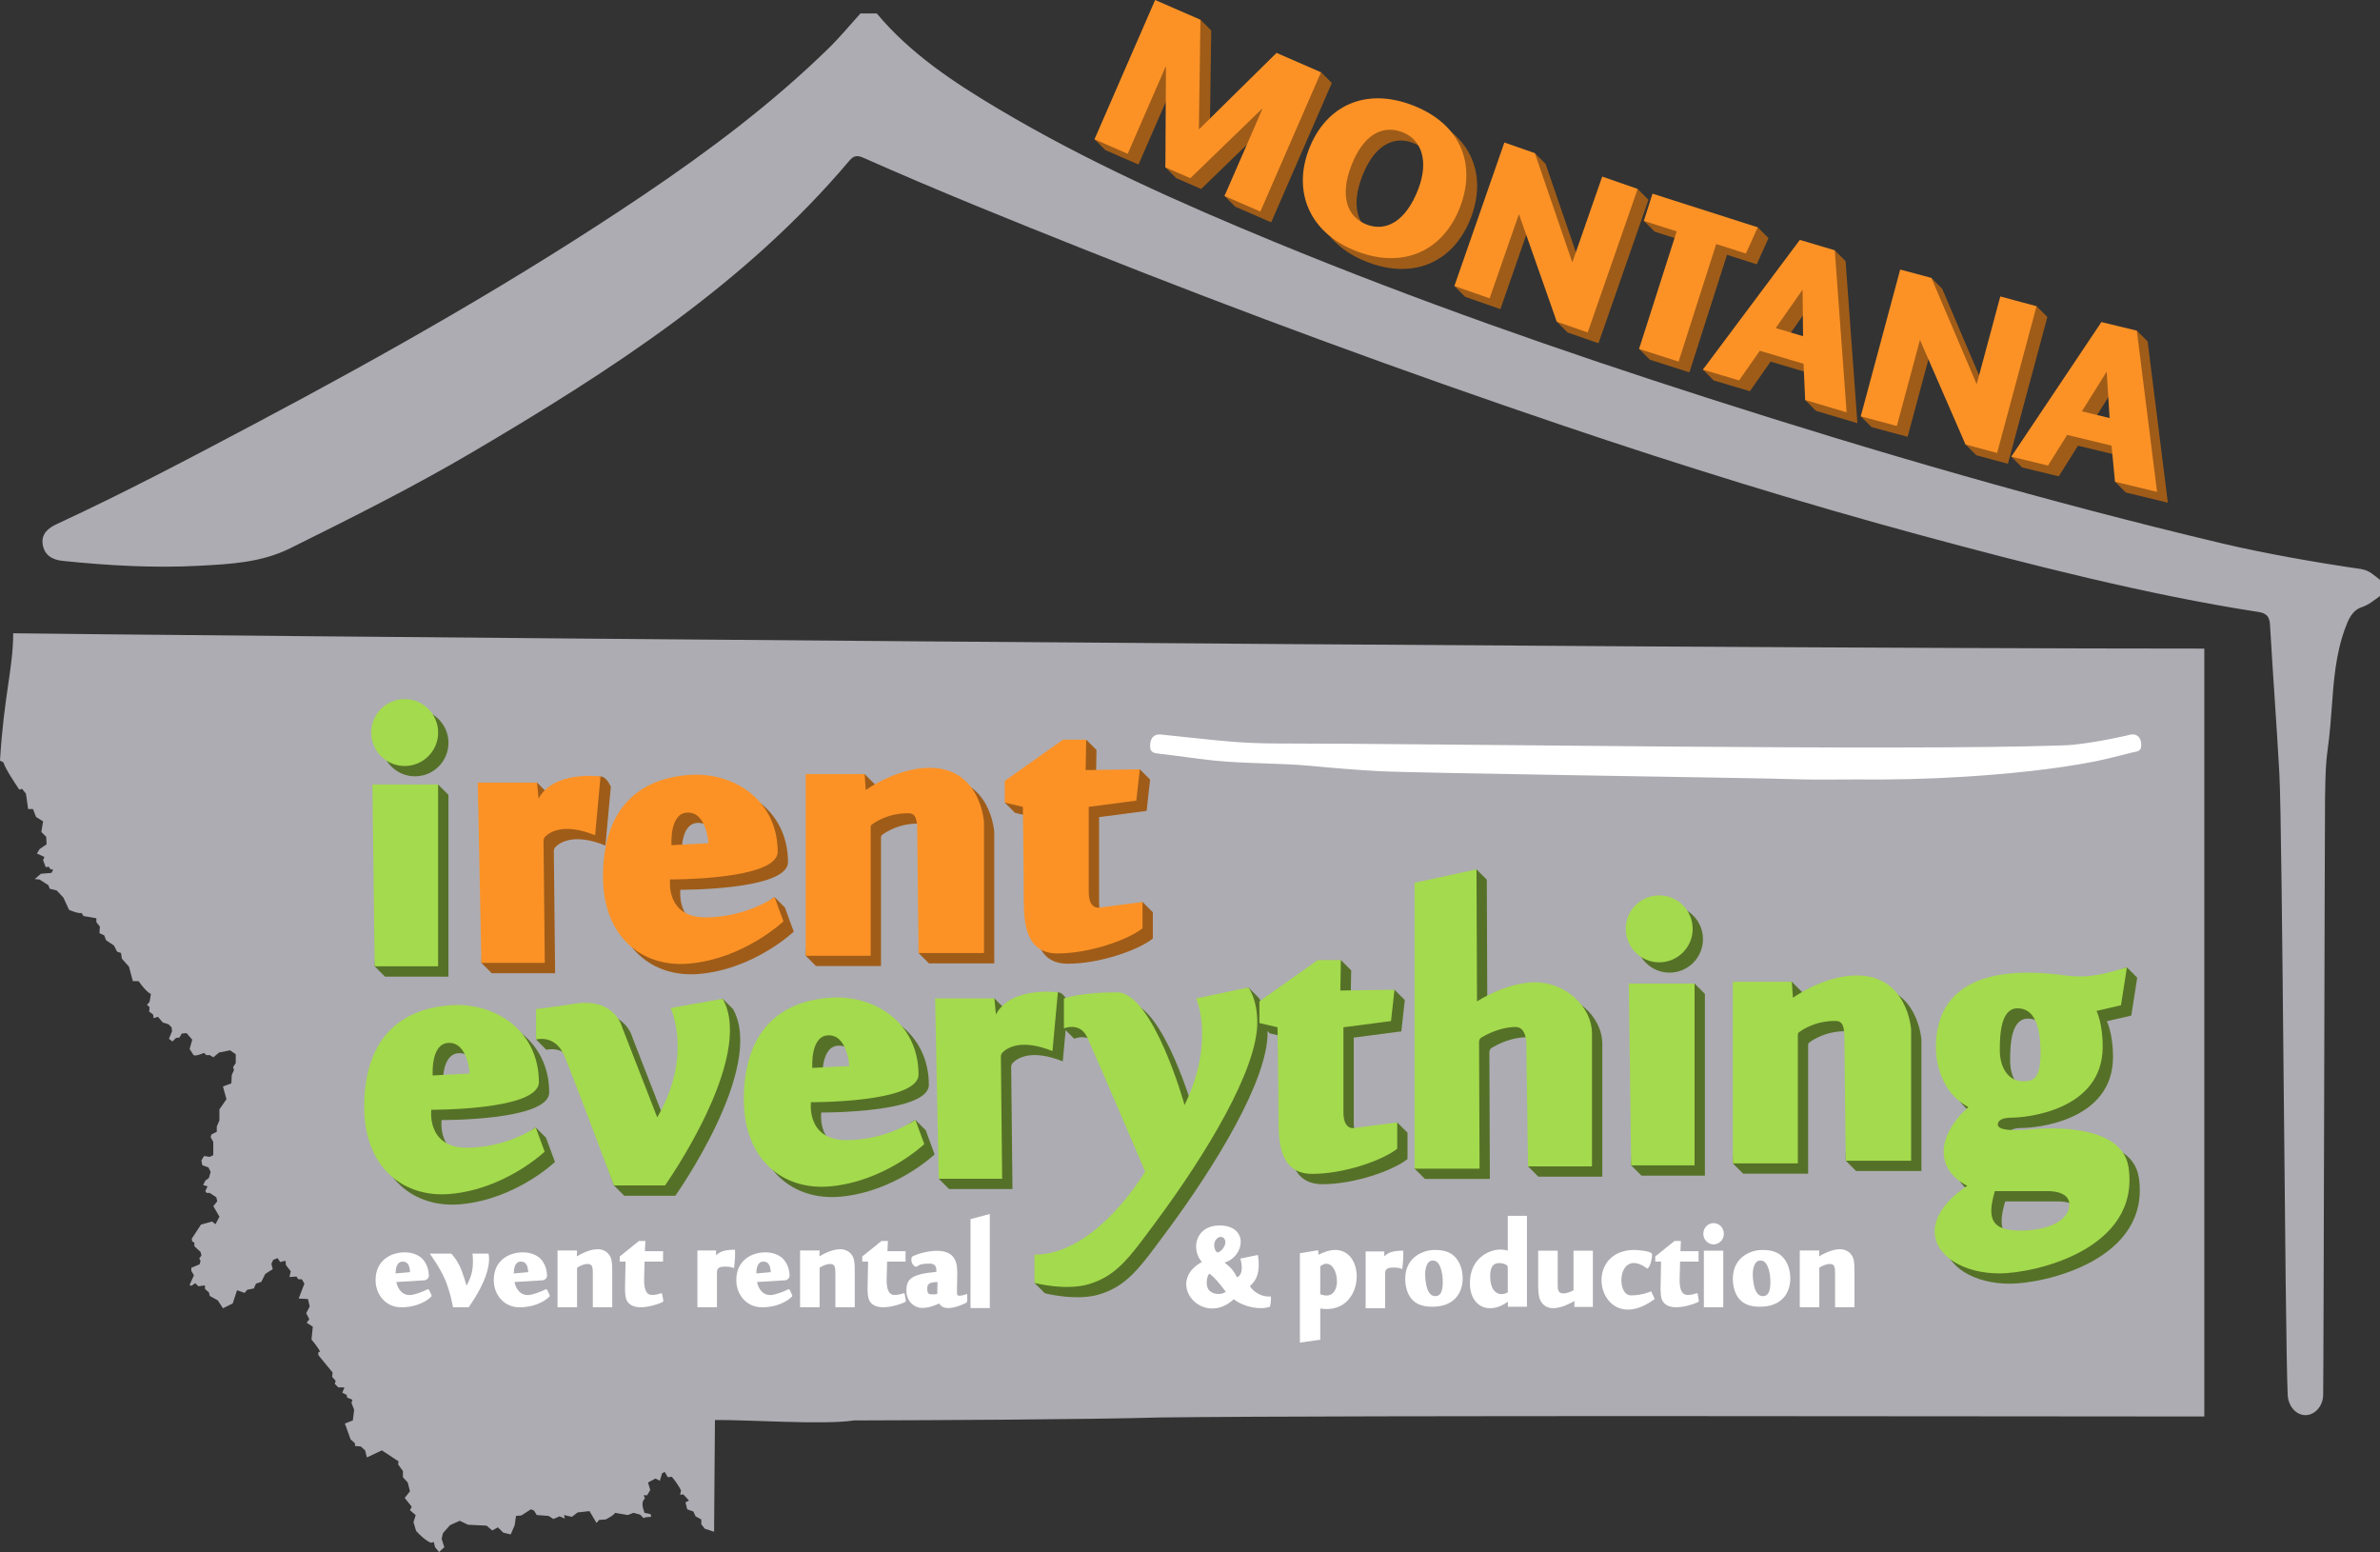 <?xml version="1.0" encoding="UTF-8"?> <svg xmlns="http://www.w3.org/2000/svg" viewBox="124.72 231.28 775.42 505.59"><rect x="124.72" y="231.28" width="775.42" height="505.59" fill="#333333" stroke="none"/><defs><style>.cls-1{fill:#fff;}.cls-2{fill:#fc9226;}.cls-3{fill:#557128;}.cls-4{fill:#9f5c18;}.cls-5{isolation:isolate;}.cls-6{mix-blend-mode:multiply;}.cls-7{fill:#a4da4d;}.cls-8{fill:#adacb2;}</style></defs><g class="cls-5"><g id="Layer_2"><path class="cls-8" d="M842.91,442.56c-181.73,0-692.78-4.59-713.89-4.99,0,11.26-3.03,20.3-4.3,41.5.05.02,1.1.54,1.14.57.47,1.96,4.02,7.17,5.16,8.89l.87-.29,1.28,1.58.72,5.02h1.58l1,2.58,2.3,1.43-.58,3.45,1.58,1.57.14,2.44-2.29,1.57-.87,1.43,2.44,1.15-.43,1.01.85,2.29,1.01-.14.43.72,1.01.29-.58,1.01-3.43.28-2.01,1.72,1.58.15,2.87,1.86.43,1.14,2.29.58,2.15,2.29,1.86,4.01c.89.39,3.03,1.26,4.02,1.01l.72,1.01,4.15.72v1.28l1.15,1.43-.14,2.15,1.57.72.58,1.58,2.58,1.72,1.01,2,1.29.43.28,1.87,2.3,2.58,1.28,4.73h1.87c.8,1.15,2.67,3.63,4.01,4.16l-.43,2.58-.87,1,.87.72-.15,1.43,1.3,1,.14,1.16,1.43-.44,1.58,1.87,1.86.57,1.01,1,.14,1.3-1.01,2.43,1.14.87,1.16-1.14,1.15-.15.72-1.28c.19-.02,1.42-.13,1.57-.15l1.86,2.15-.86,3.02,1.29,2c.73.41,2.74-.48,3.43-.72l.72.72h1.14l1.15.72,1.86-1.57,3.58-.72,1.86,1.29v2.87l-.86,1.3.28,1.01-.72,1.57-.14,2.73-2.73,1.01,1.15,4.15-2.3,3.3v3.58l-.86,2.01v1.72l-1.72.86-.29.87.87,1.57v4.3l-1.15.58-1.86-.29-.86,1.43.29,1.57,2,.72.72,1.43-.57,2.01-1.15.86-.72,1.43,1.43.43-.72,1.58.44.57h1l2.15,1.43.29,1.3-1.28,1.57,2,3.44-1.28,2.44-1.16-.87-3.58,1.01-3.01,4.59.14.86.72.44v1.15l2.01,1.86.29,1.14-.72,1.01.43.72-.29,1.15-2.72,1.14v1.01l.86,1.43-1.43,3.16.58.29,1.28-.87,1.01,1.01,2.15-.29v1.15l1.29,1.15.28,1.14,2.59,1.43,1.71,2.58,3.16-1.57,1.43-4.3,2.44.86.86-1.01,2.15-.43.72-1.57,1.72-.58,1.29-2.58,2.44-1.57-.44-1.72.58-1.29,1.43-.57.86,1.28,1.72-.43.15,1.43,1.57,2.01-.43,1.86,2.29-.15.58.87h1.14l.86,1.43-1.86,4.87,3.02.15.57,2.44-1.14,2.15,1.01,2-.87,1.14,2.01,1.29-.43,4.16c.4.56,2.76,3.3,2.72,4.01l-.57.29.14.86,4.59,5.6-.14,1.43,1.14,1.28-.29,1,1.15,1.15h2.01l-.72,1.72,1.43.72.14.85,1.72.72-.29,1.01.87,2.3-.44,3.43-2.58,1.01,1.86,5.16,1.43,1.29v.86l1.87.15,1.43,1.28.57,2.3,4.88-2.3,5.44,3.58-.14,1.01,1.57,2.15v2.01l1.57,1.72.72,2.87-1.71,2.15,2.29,2.87-.58,1.15,1.87,1.57-.72,2.3.86,2.87c1.07,1.19,3.32,3.35,4.88,3.86l.86-.28.43,1.71,1.29,1.58,1.72-1.58-.87-2.72.43-1.86,2.3-2.59,3.16-1.43,2.72,1.29,6.02.29,1.86,1.57,1.86-1.01,1.72,1.72,2.44.58,1.29-3.02.43-3.01,1.72-.14,3.15-2.01,1.01.43.87,1.43,3.86.29,1.58,1.01,2-.87,1.72.72-.29-1.14,2.59.58,1.86-1.43,3.87-.43,2.29,3.86.86-1,2.15-.15c.7-.38,2.68-1.37,3.02-2.15l4.15.72,1.86-.72,2.15.58,1.16,1.15c.35-.37,1.97-.39,2.43-.43l-.14-.87-2.01-.43c-.48-1.54-1.26-3.39.15-4.73l-.43-1h1.15l1-1.72-.72-2.43,2.43-1.29,1.43.72.72-2.44.87-.43,1.01,1.72,1.28-.15c.92,1,2.44,3.21,3.02,4.45l-.29,1.43,1.01-.15,1.86,2.01-1.14.58.57,2.29,2.01.72.72,1.57,1.86,1.01v1.58l1.14,1.43,3.02.99.28-36.4c10.24-.13,35.65,1.67,45.3.14,24.94-.07,75.75-.28,99.94-.97,64.79-.75,275.15-.31,340.01-.31v-250.11Z"></path><path class="cls-3" d="M302.64,601.93l-3.36-3.36c-3.7,1.95-10.25,9.94-19.12,9.94-13.17,0-11.56-12.36-11.56-12.36,0,0,35.05.22,35.05-9.01,0-16.73-14.24-26.14-28.97-25.02-18.4,1.41-27.94,13.17-27.94,33.08s12.95,29.68,27.94,28.38c18.03-1.55,30.85-13.78,30.85-13.78l-2.9-7.87ZM273.93,574.39c6.54-.62,7.18,9.96,7.18,9.96l-12.05.63s-.73-10.07,4.88-10.6Z"></path><path class="cls-7" d="M299.28,598.57s-9.31,6.58-22.48,6.58-11.56-12.36-11.56-12.36c0,0,35.05.22,35.05-9.01,0-16.73-14.24-26.14-28.97-25.02-18.4,1.41-27.94,13.17-27.94,33.08s12.95,29.68,27.94,28.38c18.03-1.55,30.85-13.78,30.85-13.78l-2.9-7.87ZM270.57,571.03c6.54-.62,7.18,9.96,7.18,9.96l-12.05.63s-.73-10.07,4.88-10.6Z"></path><path class="cls-3" d="M426.33,599.47l-3.36-3.36c-3.91,1.92-10.99,9.94-19.12,9.94-13.16,0-11.56-12.36-11.56-12.36,0,0,35.05.22,35.05-9.02,0-16.73-14.24-26.14-28.97-25.01-18.4,1.4-27.94,13.17-27.94,33.07s12.95,29.68,27.94,28.39c18.03-1.56,30.85-13.79,30.85-13.79l-2.89-7.87ZM397.61,571.93c6.55-.62,7.18,9.96,7.18,9.96l-12.05.63s-.73-10.07,4.87-10.6Z"></path><path class="cls-7" d="M422.97,596.11s-9.31,6.58-22.48,6.58-11.56-12.36-11.56-12.36c0,0,35.05.22,35.05-9.02,0-16.73-14.24-26.14-28.97-25.01-18.4,1.4-27.94,13.17-27.94,33.07s12.95,29.68,27.94,28.39c18.03-1.56,30.85-13.79,30.85-13.79l-2.89-7.87ZM394.25,568.57c6.55-.62,7.18,9.96,7.18,9.96l-12.05.63s-.73-10.07,4.87-10.6Z"></path><path class="cls-4" d="M380.44,526.9l-3.36-3.36c-3.48,1.92-9.72,9.94-19.12,9.94-13.17,0-11.56-12.36-11.56-12.36,0,0,35.05.22,35.05-9.02,0-16.73-14.24-26.14-28.97-25.01-18.4,1.4-27.94,13.17-27.94,33.07s12.95,29.68,27.94,28.39c18.03-1.56,30.85-13.79,30.85-13.79l-2.89-7.87ZM351.73,499.37c6.55-.62,7.18,9.96,7.18,9.96l-12.05.63s-.73-10.07,4.87-10.6Z"></path><path class="cls-2" d="M377.08,523.54s-9.31,6.58-22.48,6.58-11.56-12.36-11.56-12.36c0,0,35.05.22,35.05-9.02,0-16.73-14.24-26.14-28.97-25.01-18.4,1.4-27.94,13.17-27.94,33.07s12.95,29.68,27.94,28.39c18.03-1.56,30.85-13.79,30.85-13.79l-2.89-7.87ZM348.37,496.01c6.55-.62,7.18,9.96,7.18,9.96l-12.05.63s-.73-10.07,4.87-10.6Z"></path><path class="cls-3" d="M302.74,563.36l-3.36,6.55,3.36,3.36s6.22-1.85,9.24,5.38c2.3,5.49,9,28.81,12.77,38.8l3.36,3.36h16.63s29.56-41.66,18.81-60.81l-3.36-3.36-13.61,6.38s7.39,15.45-4.37,35.61l-11.38-29.23s-2.27-9.83-15.37-7.81c-8.19,1.26-12.72,1.76-12.72,1.76Z"></path><path class="cls-7" d="M299.38,560v9.91s6.22-1.85,9.24,5.38c3.02,7.22,16.13,42.16,16.13,42.16h16.63s29.56-41.66,18.81-60.81l-16.97,3.02s7.39,15.45-4.37,35.61l-11.38-29.23s-2.27-9.83-15.37-7.81c-8.19,1.26-12.72,1.76-12.72,1.76Z"></path><path class="cls-3" d="M452.07,559.89l-3.36-3.36-15.96,3.36-2.18,55.37,3.36,3.36h20.66l-.42-39.79c0-.49.18-.96.52-1.31,1.43-1.47,6-4.64,16.29-.49l1.76-19.14s-1.34-3.36-3.36-3.36c-4.89,0-13.68,4.73-16.82,10.55l-.5-5.19Z"></path><path class="cls-7" d="M448.71,556.53h-19.32l1.18,58.73h20.66l-.42-39.79c0-.49.18-.96.52-1.31,1.43-1.47,6-4.64,16.29-.49l1.76-19.14s-15.18-2.09-20.18,7.2l-.5-5.19Z"></path><path class="cls-4" d="M303.06,489.58l-3.36-3.36-15.96,3.36-2.18,55.37,3.36,3.36h20.66l-.42-39.79c0-.49.18-.96.52-1.31,1.43-1.47,6-4.64,16.29-.49l1.76-19.14s-1.35-3.36-3.36-3.36c-4.79,0-13.97,5.26-16.82,10.55l-.5-5.19Z"></path><path class="cls-2" d="M299.7,486.22h-19.32l1.18,58.73h20.66l-.42-39.79c0-.49.18-.96.52-1.31,1.43-1.47,6-4.64,16.29-.49l1.76-19.14s-15.18-2.09-20.18,7.2l-.5-5.19Z"></path><path class="cls-3" d="M474.7,559.89l-3.36,6.4,3.36,3.36s5.17-2.24,7.56,2.85c2.39,5.09,18.9,43.77,18.9,43.77,0,0-15.75,27.09-36.03,27.09l-3.36,5.84,3.36,3.36s10.19,2.67,17.76.38c9.07-2.75,13.17-8.69,21.42-19.78,17.03-22.9,33.39-50.18,33.39-65.39,0-7.87-2.9-11.46-2.9-11.46l-3.36-3.36-13.65,6.95s6.3,13.92-3.78,34.71c0,0-10.2-36.72-22.05-36.72s-17.26,2.01-17.26,2.01Z"></path><path class="cls-7" d="M471.35,556.53v9.76s5.17-2.24,7.56,2.85,18.9,43.77,18.9,43.77c0,0-15.75,27.09-36.03,27.09v9.2s10.19,2.67,17.76.38c9.07-2.75,13.17-8.69,21.42-19.78,17.03-22.9,33.39-50.18,33.39-65.39,0-7.87-2.9-11.46-2.9-11.46l-17.01,3.59s6.3,13.92-3.78,34.71c0,0-10.2-36.72-22.05-36.72s-17.26,2.01-17.26,2.01Z"></path><path class="cls-3" d="M564.95,547.4l-3.36-3.36-23.18,16.8-3.36,3.7,3.36,3.36,5.9,1.39s.31,22.93.31,30.24.5,17.51,10.96,17.51,22.93-4.41,27.72-8.19v-8.57l-3.36-3.36-10.25,5.12s-3.91,1.26-3.91-5.04v-27.72l15.5-2.02,1.13-10.2-3.36-3.36-14.28,3.61.17-9.91Z"></path><path class="cls-7" d="M561.59,544.04h-7.56l-18.98,13.44v7.06l5.9,1.39s.31,22.93.31,30.24.5,17.51,10.96,17.51,22.93-4.41,27.72-8.19v-8.57l-13.61,1.76s-3.91,1.26-3.91-5.04v-27.72l15.5-2.02,1.13-10.2-17.64.25.17-9.91Z"></path><path class="cls-4" d="M481.97,475.59l-3.36-3.36-4.2,3.36-22.34,17.13,3.36,3.36,5.9,1.39s.31,22.93.31,30.24.5,17.51,10.96,17.51,22.93-4.41,27.72-8.19v-8.57l-3.36-3.36-10.25,5.12s-3.91,1.26-3.91-5.04v-27.72l15.5-2.02,1.13-10.2-3.36-3.36-14.28,3.61.17-9.91Z"></path><path class="cls-2" d="M478.61,472.23h-7.56l-18.98,13.44v7.06l5.9,1.39s.31,22.93.31,30.24.5,17.51,10.96,17.51,22.93-4.41,27.72-8.19v-8.57l-13.61,1.76s-3.91,1.26-3.91-5.04v-27.72l15.5-2.02,1.13-10.2-17.64.25.17-9.91Z"></path><path class="cls-3" d="M610.14,615.33h-21.17l-3.36-3.36,3.36-89.76,16.8-7.73,3.36,3.36.17,43s9.57-6.22,18.98-6.22,18.48,7.56,18.48,16.8v43.17h-20.83l-3.36-3.36,2.81-34.77s.66-7.27-3.46-7.27c-4.9,0-9.37,2.35-11.15,3.4-.5.3-.8.84-.8,1.42l.16,41.32Z"></path><path class="cls-7" d="M606.78,611.97h-21.17v-93.12l20.16-4.37.17,43s9.57-6.22,18.98-6.22,18.48,7.56,18.48,16.8v43.17h-20.83l-.55-38.13s.66-7.27-3.46-7.27c-4.9,0-9.37,2.35-11.15,3.4-.5.3-.8.84-.8,1.42l.16,41.32Z"></path><polygon class="cls-3" points="658.77 555.04 656.16 610.9 659.52 614.25 680.18 614.25 680.18 555.04 676.82 551.68 658.77 555.04"></polygon><polygon class="cls-7" points="655.41 551.68 656.16 610.9 676.82 610.9 676.82 551.68 655.41 551.68"></polygon><circle class="cls-3" cx="668.66" cy="537.22" r="10.9"></circle><circle class="cls-7" cx="665.3" cy="533.86" r="10.9"></circle><g class="cls-6"><polygon class="cls-3" points="249.41 490.2 246.8 546.06 250.16 549.42 270.82 549.42 270.82 490.2 267.46 486.84 249.41 490.2"></polygon></g><polygon class="cls-7" points="246.05 486.84 246.8 546.06 267.46 546.06 267.46 486.84 246.05 486.84"></polygon><g class="cls-6"><circle class="cls-3" cx="259.93" cy="473.27" r="10.9"></circle></g><circle class="cls-7" cx="256.57" cy="469.91" r="10.9"></circle><path class="cls-3" d="M692.65,554.45l-3.36,55.81,3.36,3.36h21.17v-41.96c0-.32.15-.61.41-.8,1.31-.93,5.33-3.66,11.81-3.66,2.35,0,2.96,1.62,2.96,5.94,0,3.2-3.04,25.98-2.92,36.24l3.36,3.36h21.29v-42.71s-1.01-17.64-17.76-17.64c-10.71,0-20.75,7.26-20.75,7.26l-.37-5.2-3.36-3.36-15.83,3.36Z"></path><path class="cls-7" d="M689.3,551.1v59.17h21.17v-41.96c0-.32.15-.61.41-.8,1.31-.93,5.33-3.66,11.81-3.66,2.35,0,2.96,1.62,2.96,5.94s.44,39.6.44,39.6h21.29v-42.71s-1.01-17.64-17.76-17.64c-10.71,0-20.75,7.26-20.75,7.26l-.37-5.2h-19.19Z"></path><path class="cls-4" d="M390.58,486.81l-3.36,55.81,3.36,3.36h21.17v-41.96c0-.32.15-.61.41-.8,1.31-.93,5.33-3.66,11.81-3.66,2.35,0,2.96,1.62,2.96,5.94,0,3.11-3.05,25.75-2.92,36.24l3.36,3.36h21.29v-42.71s-1.01-17.64-17.76-17.64c-10.71,0-20.75,7.26-20.75,7.26l-.37-5.2-3.36-3.36-15.83,3.36Z"></path><path class="cls-2" d="M387.22,483.45v59.17h21.17v-41.96c0-.32.15-.61.41-.8,1.31-.93,5.33-3.66,11.81-3.66,2.35,0,2.96,1.62,2.96,5.94s.44,39.6.44,39.6h21.29v-42.71s-1.01-17.64-17.76-17.64c-10.71,0-20.75,7.26-20.75,7.26l-.37-5.2h-19.19Z"></path><path class="cls-3" d="M821.55,614.82c-2.28-15.59-31.4-12.32-31.4-12.32,0,0-11.17,1.3-11.17-1.51,0-1.85,2.42-2.27,4.61-2.27,4.28,0,29.56-2.18,29.56-23.09,0-7.81-2.02-11.67-2.02-11.67l7.98-1.85,1.93-12.34-3.36-3.36c-3.64.83-11.55,6.66-16.46,6.01-10.16-1.34-42.41-5.09-42.41,23.47,0,0-.5,13.44,10.58,19.4,0,0-8.06,6.64-8.06,14.53s7.73,11.09,7.73,11.09c0,0-10.66,6.47-10.66,14.78s9.74,13.77,21.08,13.77,46.03-7.69,42.09-34.62ZM785.42,563.1c5.46,0,7.48,5.8,7.48,14.64s-2.86,9.13-5.62,9.13c-5.13,0-7.65-4.78-7.65-10.08s.34-13.69,5.79-13.69ZM802.3,627.27c-.25,4.96-6.81,8.24-15.96,8.24s-11.09-3.53-8.32-12.85h17.13s7.39-.34,7.14,4.62Z"></path><path class="cls-7" d="M818.19,611.46c-2.28-15.59-31.4-12.32-31.4-12.32,0,0-11.17,1.3-11.17-1.51,0-1.85,2.42-2.27,4.61-2.27,4.28,0,29.56-2.18,29.56-23.09,0-7.81-2.02-11.67-2.02-11.67l7.98-1.85,1.93-12.34c-5.79,1.59-11.49,3.75-19.82,2.65-10.16-1.34-42.41-5.09-42.41,23.47,0,0-.5,13.44,10.58,19.4,0,0-8.06,6.64-8.06,14.53s7.73,11.09,7.73,11.09c0,0-10.66,6.47-10.66,14.78s9.74,13.77,21.08,13.77,46.03-7.69,42.09-34.62ZM782.06,559.74c5.46,0,7.48,5.8,7.48,14.64s-2.86,9.13-5.62,9.13c-5.13,0-7.65-4.78-7.65-10.08s.34-13.69,5.79-13.69ZM798.94,623.91c-.25,4.96-6.81,8.24-15.96,8.24s-11.09-3.53-8.32-12.85h17.13s7.39-.34,7.14,4.62Z"></path><path class="cls-1" d="M253.86,648.9c.11.8,1.03,4.26,4.33,4.26,1.42,0,4.31-1.11,5.75-1.84.23-.12.51,0,.6.23l.66,1.41s.15.34.15.5c0,.23-3.36,3.68-9.92,3.68-4.92,0-8.34-4.03-8.34-8.85,0-6.64,5.22-9.05,9.44-9.05,1.76,0,4.81.42,6.54,3.02.94,1.41,1.28,2.79,1.39,4.37.06.89-.62,1.67-1.51,1.72l-9.1.55ZM258.31,645.69c-.07-1.79-.55-3.44-2.35-3.44-2.06,0-2.31,2.29-2.35,3.86l4.7-.42Z"></path><path class="cls-1" d="M292.36,648.9c.11.8,1.03,4.26,4.33,4.26,1.42,0,4.31-1.11,5.75-1.84.23-.12.51,0,.6.23l.66,1.41s.15.34.15.5c0,.23-3.36,3.68-9.92,3.68-4.92,0-8.34-4.03-8.34-8.85,0-6.64,5.22-9.05,9.44-9.05,1.76,0,4.81.42,6.54,3.02.94,1.41,1.28,2.79,1.39,4.37.06.89-.62,1.67-1.51,1.72l-9.1.55ZM296.81,645.69c-.07-1.79-.55-3.44-2.35-3.44-2.06,0-2.31,2.29-2.35,3.86l4.7-.42Z"></path><path class="cls-1" d="M271.72,639.65s1.42,1.31,2.76,4.04c1.02,2.06,2.23,6.38,2.23,6.38,0,0,1.55-2.52,1.93-5.33.38-2.81,0-5.09,0-5.09h5.22s.84,2.48-.92,7.4c-1.76,4.91-5.52,10.08-5.52,10.08h-5.1s-.92-5.12-2.56-8.95c-1.76-4.12-5.03-8.53-5.03-8.53h7.02Z"></path><path class="cls-1" d="M324.19,657.13h-6.32v-10.55c0-2.29,0-3.55-1.69-3.55-1.18,0-2.46.57-3.45,1.22v12.88h-6.36v-18.49h6.36l-.07,1.91c3.49-2.1,5.77-2.33,6.87-2.33,1.25,0,3.2.53,4.15,2.67.51,1.22.51,2.83.51,5.54v10.7Z"></path><path class="cls-1" d="M340.75,638.86v3.4h-6.02l-.15,5.35c-.07,2.75.29,5.51,2.57,5.51,1.25,0,2.06-.27,3.01-.57l.26.08.37,2.02c.07.53.04.69-.33.84-1.95.92-4.85,1.64-7.05,1.64-2.02,0-3.38-.69-4.11-1.64-1.03-1.26-.96-3.63-.92-5.69l.15-7.54h-1.9v-1.68l6.27-5.04h2.09l-.15,3.32h5.91Z"></path><path class="cls-1" d="M371.38,648.9c.11.8,1.03,4.26,4.33,4.26,1.42,0,4.31-1.11,5.75-1.84.23-.12.51,0,.6.23l.66,1.41s.15.34.15.5c0,.23-3.36,3.68-9.92,3.68-4.92,0-8.34-4.03-8.34-8.85,0-6.64,5.22-9.05,9.44-9.05,1.76,0,4.81.42,6.54,3.02.94,1.41,1.28,2.79,1.39,4.37.06.89-.62,1.67-1.51,1.72l-9.1.55ZM375.83,645.69c-.07-1.79-.55-3.44-2.35-3.44-2.06,0-2.31,2.29-2.35,3.86l4.7-.42Z"></path><path class="cls-1" d="M403.21,657.13h-6.32v-10.55c0-2.29,0-3.55-1.69-3.55-1.18,0-2.46.57-3.45,1.22v12.88h-6.36v-18.49h6.36l-.07,1.91c3.49-2.1,5.77-2.33,6.87-2.33,1.25,0,3.2.53,4.15,2.67.51,1.22.51,2.83.51,5.54v10.7Z"></path><path class="cls-1" d="M728.92,657.13h-6.32v-10.55c0-2.29,0-3.55-1.69-3.55-1.18,0-2.46.57-3.45,1.22v12.88h-6.36v-18.49h6.36l-.07,1.91c3.49-2.1,5.77-2.33,6.87-2.33,1.25,0,3.2.53,4.15,2.67.51,1.22.51,2.83.51,5.54v10.7Z"></path><path class="cls-1" d="M419.77,638.86v3.4h-6.02l-.15,5.35c-.07,2.75.29,5.51,2.57,5.51,1.25,0,2.06-.27,3.01-.57l.26.08.37,2.02c.07.53.04.69-.33.84-1.95.92-4.85,1.64-7.05,1.64-2.02,0-3.38-.69-4.11-1.64-1.03-1.26-.96-3.63-.92-5.69l.15-7.54h-1.9v-1.68l6.27-5.04h2.09l-.15,3.32h5.91Z"></path><path class="cls-1" d="M678.13,638.86v3.4h-6.02l-.15,5.35c-.07,2.75.29,5.51,2.57,5.51,1.25,0,2.06-.27,3.01-.57l.26.08.37,2.02c.07.53.04.69-.33.84-1.95.92-4.85,1.64-7.05,1.64-2.02,0-3.38-.69-4.11-1.64-1.03-1.26-.96-3.63-.92-5.69l.15-7.54h-1.9v-1.68l6.27-5.04h2.09l-.15,3.32h5.91Z"></path><path class="cls-1" d="M358.02,638.64v1.56c1.45-1.34,2.96-1.81,6.18-1.81.06,1.5-.03,3.86-.33,5.98-1.03-.47-2.14-.48-3.13-.48-1.29,0-2.44.29-2.44,1.84v11.4h-6.36v-18.49h6.09Z"></path><path class="cls-1" d="M439.85,654.76c0,.69-.04.73-.57,1.03-.11.04-3.12,1.6-5.59,1.6-2.04,0-2.75-1.06-2.93-1.48-2.51,1.03-3.76,1.44-5.67,1.44-2.26,0-5.06-1.93-5.06-5.64s1.46-5.35,9.77-6.11c0-.8-.03-1.51-.32-1.89-.54-.73-1.28-.8-1.79-.8-2.62,0-3.34.3-4.12.88-.23.17-.54.18-.78.02-.56-.37-1.4-1.21-1.06-2.84.04-.2.19-.38.38-.47,3.08-1.41,6.35-1.77,7.74-1.77,6.7,0,6.81,4.6,6.74,7.96l-.07,4.24c-.04,2.02-.07,2.44.82,2.44.54,0,1.54-.23,2.37-.57l.14.15v1.8ZM430.18,648.92c-3.05,0-3.35.92-3.35,2.06,0,1.6.32,1.95,1.68,1.95,1.15,0,1.26-.08,1.57-.14l.09-3.87Z"></path><path class="cls-1" d="M447.2,626.73v30.66h-6.28v-28.98l6.28-1.68Z"></path><path class="cls-1" d="M538.78,653.6c-2.39.26-5.25-.94-6.83-3.31.81-1.03,3.78-2.8,2.61-10.21l-5.74,1.2c.38,1.01,1.26,5.17-1.09,6.11-1.03-2.19-2.13-3.36-4.04-4.82,6.6-1.97,8-12.09-1.69-12.09-7.5,0-9.49,7.4-5.73,11.91-12.25,6.76.3,21.47,10.43,12.12,3.42,2.67,8.67,3.54,11.77,2.45.46-1.64.32-3.37.32-3.37ZM520.7,635.37c.81-1.19,1.51-1.16,1.77-1.16.53,0,1.48.38,1.48,1.76s-1.51,3.27-2.55,3.27c-.79,0-1.59-2.55-.69-3.87ZM518.74,651.68c-1.5-1.5-.75-4.96,0-5.51,1.77,1.3,3.16,3.02,5.36,5.93-1.16.85-3.78,1.16-5.36-.42Z"></path><path class="cls-1" d="M554.16,638.55l.16,1.48c15.87-8.48,17.07,20.15.55,17.51v10.17l-6.64.92v-29.1l5.93-.98ZM554.87,652.88c8.44,3.31,5.95-13.83,0-9.1v9.1Z"></path><path class="cls-1" d="M599.83,642.13c1.3,2.17,1.44,4.42,1.44,5.54,0,4.96-2.89,9.29-9.93,9.29-3.81,0-5.77-1.25-7.04-2.96-1.27-1.75-1.75-4.13-1.75-6.08,0-7.88,6.94-9.46,9.31-9.46,2.61,0,5.87.21,7.97,3.67ZM594.13,644.46c-.86-2.54-1.99-2.54-2.71-2.54-1.75,0-2.37,2.42-2.37,4.46,0,.75.1,7.12,3.23,7.12,1.24,0,2.51-.58,2.51-4.62,0-1.58-.24-3.21-.65-4.42Z"></path><path class="cls-1" d="M706.57,642.13c1.3,2.17,1.44,4.42,1.44,5.54,0,4.96-2.89,9.29-9.93,9.29-3.81,0-5.77-1.25-7.04-2.96-1.27-1.75-1.75-4.13-1.75-6.08,0-7.88,6.94-9.46,9.31-9.46,2.61,0,5.87.21,7.97,3.67ZM700.87,644.46c-.86-2.54-1.99-2.54-2.71-2.54-1.75,0-2.37,2.42-2.37,4.46,0,.75.1,7.12,3.23,7.12,1.24,0,2.51-.58,2.51-4.62,0-1.58-.24-3.21-.65-4.42Z"></path><path class="cls-1" d="M622.21,627.34v29.62h-6.21v-1.66c-.81.57-2.98,2.14-5.8,2.14-3.6,0-6.58-2.84-6.58-8.2,0-8.11,6.35-10.91,9.84-10.91,1.07,0,1.87.17,2.5.35v-11.34h6.25ZM615.96,644.74c0-.87-.04-1.05-.29-1.27-.44-.39-1.47-.74-2.46-.74-2.02,0-2.98,1.22-2.98,4.32,0,4.06,1.73,5.8,3.67,5.8.96,0,1.62-.35,2.06-.57v-7.55Z"></path><path class="cls-1" d="M643.69,638.69v18.32h-6.06l.07-1.91c-1.36.73-4.26,2.33-6.98,2.33-1.58,0-3.16-.73-4-2.29-.85-1.45-.85-3.97-.85-5.65v-10.8h6.36v10.99c0,1.53,0,2.94,1.84,2.94.92,0,2.24-.42,3.31-1.03v-12.9h6.32Z"></path><path class="cls-1" d="M679.67,633.2c0-2.02,1.58-3.48,3.34-3.48s3.34,1.41,3.34,3.51c0,2.25-1.91,3.44-3.34,3.44s-3.34-1.22-3.34-3.48ZM686.17,638.69v18.44h-6.32v-18.44h6.32Z"></path><path class="cls-1" d="M575.73,638.95v1.56c1.45-1.34,2.96-1.81,6.18-1.81.06,1.5-.03,3.86-.33,5.98-1.03-.47-2.14-.48-3.13-.48-1.29,0-2.44.29-2.44,1.84v11.4h-6.36v-18.49h6.09Z"></path><path class="cls-1" d="M661.41,644.53c.92-.21,1.81-3.93,1.49-4.91-.82-.88-4.6-1.18-6.19-1.18-17.65.76-10.55,29.11,7.13,16l-1.16-2.52s-2.73,1.34-6.59,1.34c-5.21,0-4.21-15.78,5.33-8.73Z"></path><path class="cls-8" d="M894.16,416.67c-13.96-1.99-31.86-5.14-45.55-8.39-56.59-13.45-112.4-29.65-167.75-47.41-47.42-15.22-94.41-31.64-140.47-50.6-30.99-12.76-61.58-26.38-90.43-43.54-14.53-8.64-28.6-17.93-39.59-31.07h-5.3c-3.45,3.79-6.71,7.77-10.37,11.34-18.42,17.99-38.94,33.39-60.26,47.76-40.7,27.43-83.36,51.6-126.71,74.57-21.28,11.28-42.59,22.53-64.47,32.65-2.88,1.33-5.17,3.23-4.62,6.66.55,3.5,3.09,5.01,6.57,5.36,14.79,1.51,29.62,2.38,44.45,1.58,10.05-.54,20.19-1.02,29.59-5.69,20.14-10,40.24-20.03,59.61-31.45,44.89-26.46,88.54-54.51,122.6-94.83,1.36-1.61,2.51-1.84,4.5-.96,24.03,10.66,48.4,20.49,72.83,30.2,51.31,20.41,103.13,39.46,155.44,57.16,38.39,12.99,77.09,25.01,116.22,35.6,34.84,9.43,74.26,19.52,109.99,25,2.62.4,3.7,1.4,3.86,4.18.97,16.62,2.1,31.55,3.04,48.17,1.04,18.38,1.83,184.36,2.73,202.75.18,3.66,2.72,6.54,5.76,6.56,3.03.02,5.71-2.89,5.79-6.51.16-7.16.51-187.09.61-194.24.25-18.28.89-11.37,2.18-29.59.62-8.71,1.28-17.5,4.32-25.84,1.06-2.9,2.24-5.94,5.48-7.03,2.32-.78,4.05-2.28,5.93-3.64v-5.27c-1.87-1.36-3.44-3.09-5.99-3.45Z"></path><path class="cls-4" d="M527.19,298.63l-3.52-3.52,15.86-24.81-.13-.06-23.34,22.6-8.13-3.54-3.52-3.52,3.71-29.17-.13-.06-12.34,28.33-10.82-4.71-3.52-3.52,34.52-38.96,3.52,3.52-.51,35.75,36.28-22.16,3.52,3.52-19.76,45.38-11.67-5.08Z"></path><path class="cls-4" d="M570.17,316.62c-15.42-5.95-20.78-19.45-15.45-33.26,5.33-13.81,18.05-20.33,33.8-14.25,15.82,6.11,20.74,19.36,15.38,33.24-5.33,13.81-18.05,20.33-33.73,14.27ZM585.14,277.85c-6.87-2.65-12.95,1.36-16.61,10.84-3.79,9.81-1.55,16.73,4.99,19.26,6.27,2.42,12.73-.99,16.77-11.47,3.48-9.01,1.26-16.16-5.15-18.63Z"></path><path class="cls-4" d="M661.8,296.35l-16.28,46.75-10.07-3.51-3.52-3.52-8.82-31.53-9.55,27.43-11.48-4-3.52-3.52,26.21-43.29,3.52,3.52,12.21,35.61,17.77-27.46,3.52,3.52Z"></path><path class="cls-4" d="M697.07,317.38l-9.68-3.1-12.25,38.3-12.88-4.12-3.52-3.52,15.77-34.78-10.7-3.42-3.52-3.52,37.11,2.11,3.52,3.52-3.85,8.53Z"></path><path class="cls-4" d="M701.59,349.08l-6.75,9.64-11.79-3.51-3.52-3.52,42.97-38.87,3.52,3.52,3.86,52.79-13.51-4.02-3.52-3.52,2.99-8.28-14.26-4.24ZM715.54,329.27l-.07-.02-8.69,12.42,8.91,2.65-.15-15.05Z"></path><path class="cls-4" d="M791.76,334.55l-12.85,47.81-10.29-2.77-3.52-3.52-11.33-30.55-7.54,28.05-11.75-3.16-3.52-3.52,23.01-45.08,3.52,3.52,14.76,34.64,15.99-28.95,3.52,3.52Z"></path><path class="cls-4" d="M801.73,376.47l-6.24,9.97-11.96-2.89-3.52-3.52,40.9-41.05,3.52,3.52,6.59,52.52-13.7-3.31-3.52-3.52,2.38-8.24-14.46-3.49ZM814.63,355.97l-.07-.02-8.04,12.85,9.04,2.18-.93-15.02Z"></path><path class="cls-2" d="M523.67,295.12l12.34-28.33-.13-.06-23.34,22.6-8.13-3.54.19-32.69-.13-.06-12.34,28.33-10.82-4.71,19.76-45.38,14.76,6.43-.51,35.75,25.3-24.95,14.49,6.31-19.76,45.38-11.67-5.08Z"></path><path class="cls-2" d="M566.65,313.1c-15.42-5.95-20.78-19.45-15.45-33.26,5.33-13.81,18.05-20.33,33.8-14.25,15.82,6.11,20.74,19.36,15.38,33.24-5.33,13.81-18.05,20.33-33.73,14.27ZM581.62,274.33c-6.87-2.65-12.95,1.36-16.61,10.84-3.79,9.81-1.55,16.73,4.99,19.26,6.27,2.42,12.73-.99,16.77-11.47,3.48-9.01,1.26-16.16-5.15-18.63Z"></path><path class="cls-2" d="M658.28,292.83l-16.28,46.75-10.07-3.51-12.33-35.05-9.55,27.43-11.48-4,16.28-46.75,9.93,3.46,12.21,35.61,9.74-27.97,11.55,4.02Z"></path><path class="cls-2" d="M693.55,313.87l-9.68-3.1-12.25,38.3-12.88-4.12,12.25-38.3-10.7-3.42,2.83-8.86,34.28,10.96-3.85,8.53Z"></path><path class="cls-2" d="M698.07,345.56l-6.75,9.64-11.79-3.51,31.59-42.26,11.38,3.38,3.86,52.79-13.51-4.02-.52-11.8-14.26-4.24ZM712.02,325.75l-.07-.02-8.69,12.42,8.91,2.65-.15-15.05Z"></path><path class="cls-2" d="M788.24,331.03l-12.85,47.81-10.29-2.77-14.84-34.07-7.54,28.05-11.75-3.16,12.85-47.81,10.16,2.73,14.76,34.64,7.69-28.6,11.81,3.18Z"></path><path class="cls-2" d="M798.21,372.96l-6.24,9.97-11.96-2.89,29.36-43.84,11.54,2.79,6.59,52.52-13.7-3.31-1.13-11.76-14.46-3.49ZM811.11,352.45l-.07-.02-8.04,12.85,9.04,2.18-.93-15.02Z"></path><path class="cls-1" d="M818.94,470.56c-.41.05-.82.22-1.23.31-5.48,1.26-15.84,3.23-21.43,3.24-53.23,1.84-201.61-.64-255.44-.64-5.64,0-11.22-.24-16.84-.75-6.03-.54-15.06-1.55-21.08-2.17-2.26-.24-3.48,1.21-3.49,3.68-.01,2.1,1.06,2.37,2.98,2.58,5.33.6,12.13,1.62,17.46,2.18,10.73,1.14,21.4.78,32.14,1.8,7.28.69,14.56,1.29,21.85,1.69,12.37.69,122.87,2.18,135.25,2.62,6.75.24,13.37.09,20.13.09,11.97.12,23.93-.14,35.89-.91,13.33-.86,28.89-2.34,42.1-4.96,4.05-.81,8.07-1.9,12.11-2.89,1.81-.44,3.18-.29,3.01-2.82-.15-2.21-1.42-3.31-3.41-3.06Z"></path></g></g></svg> 